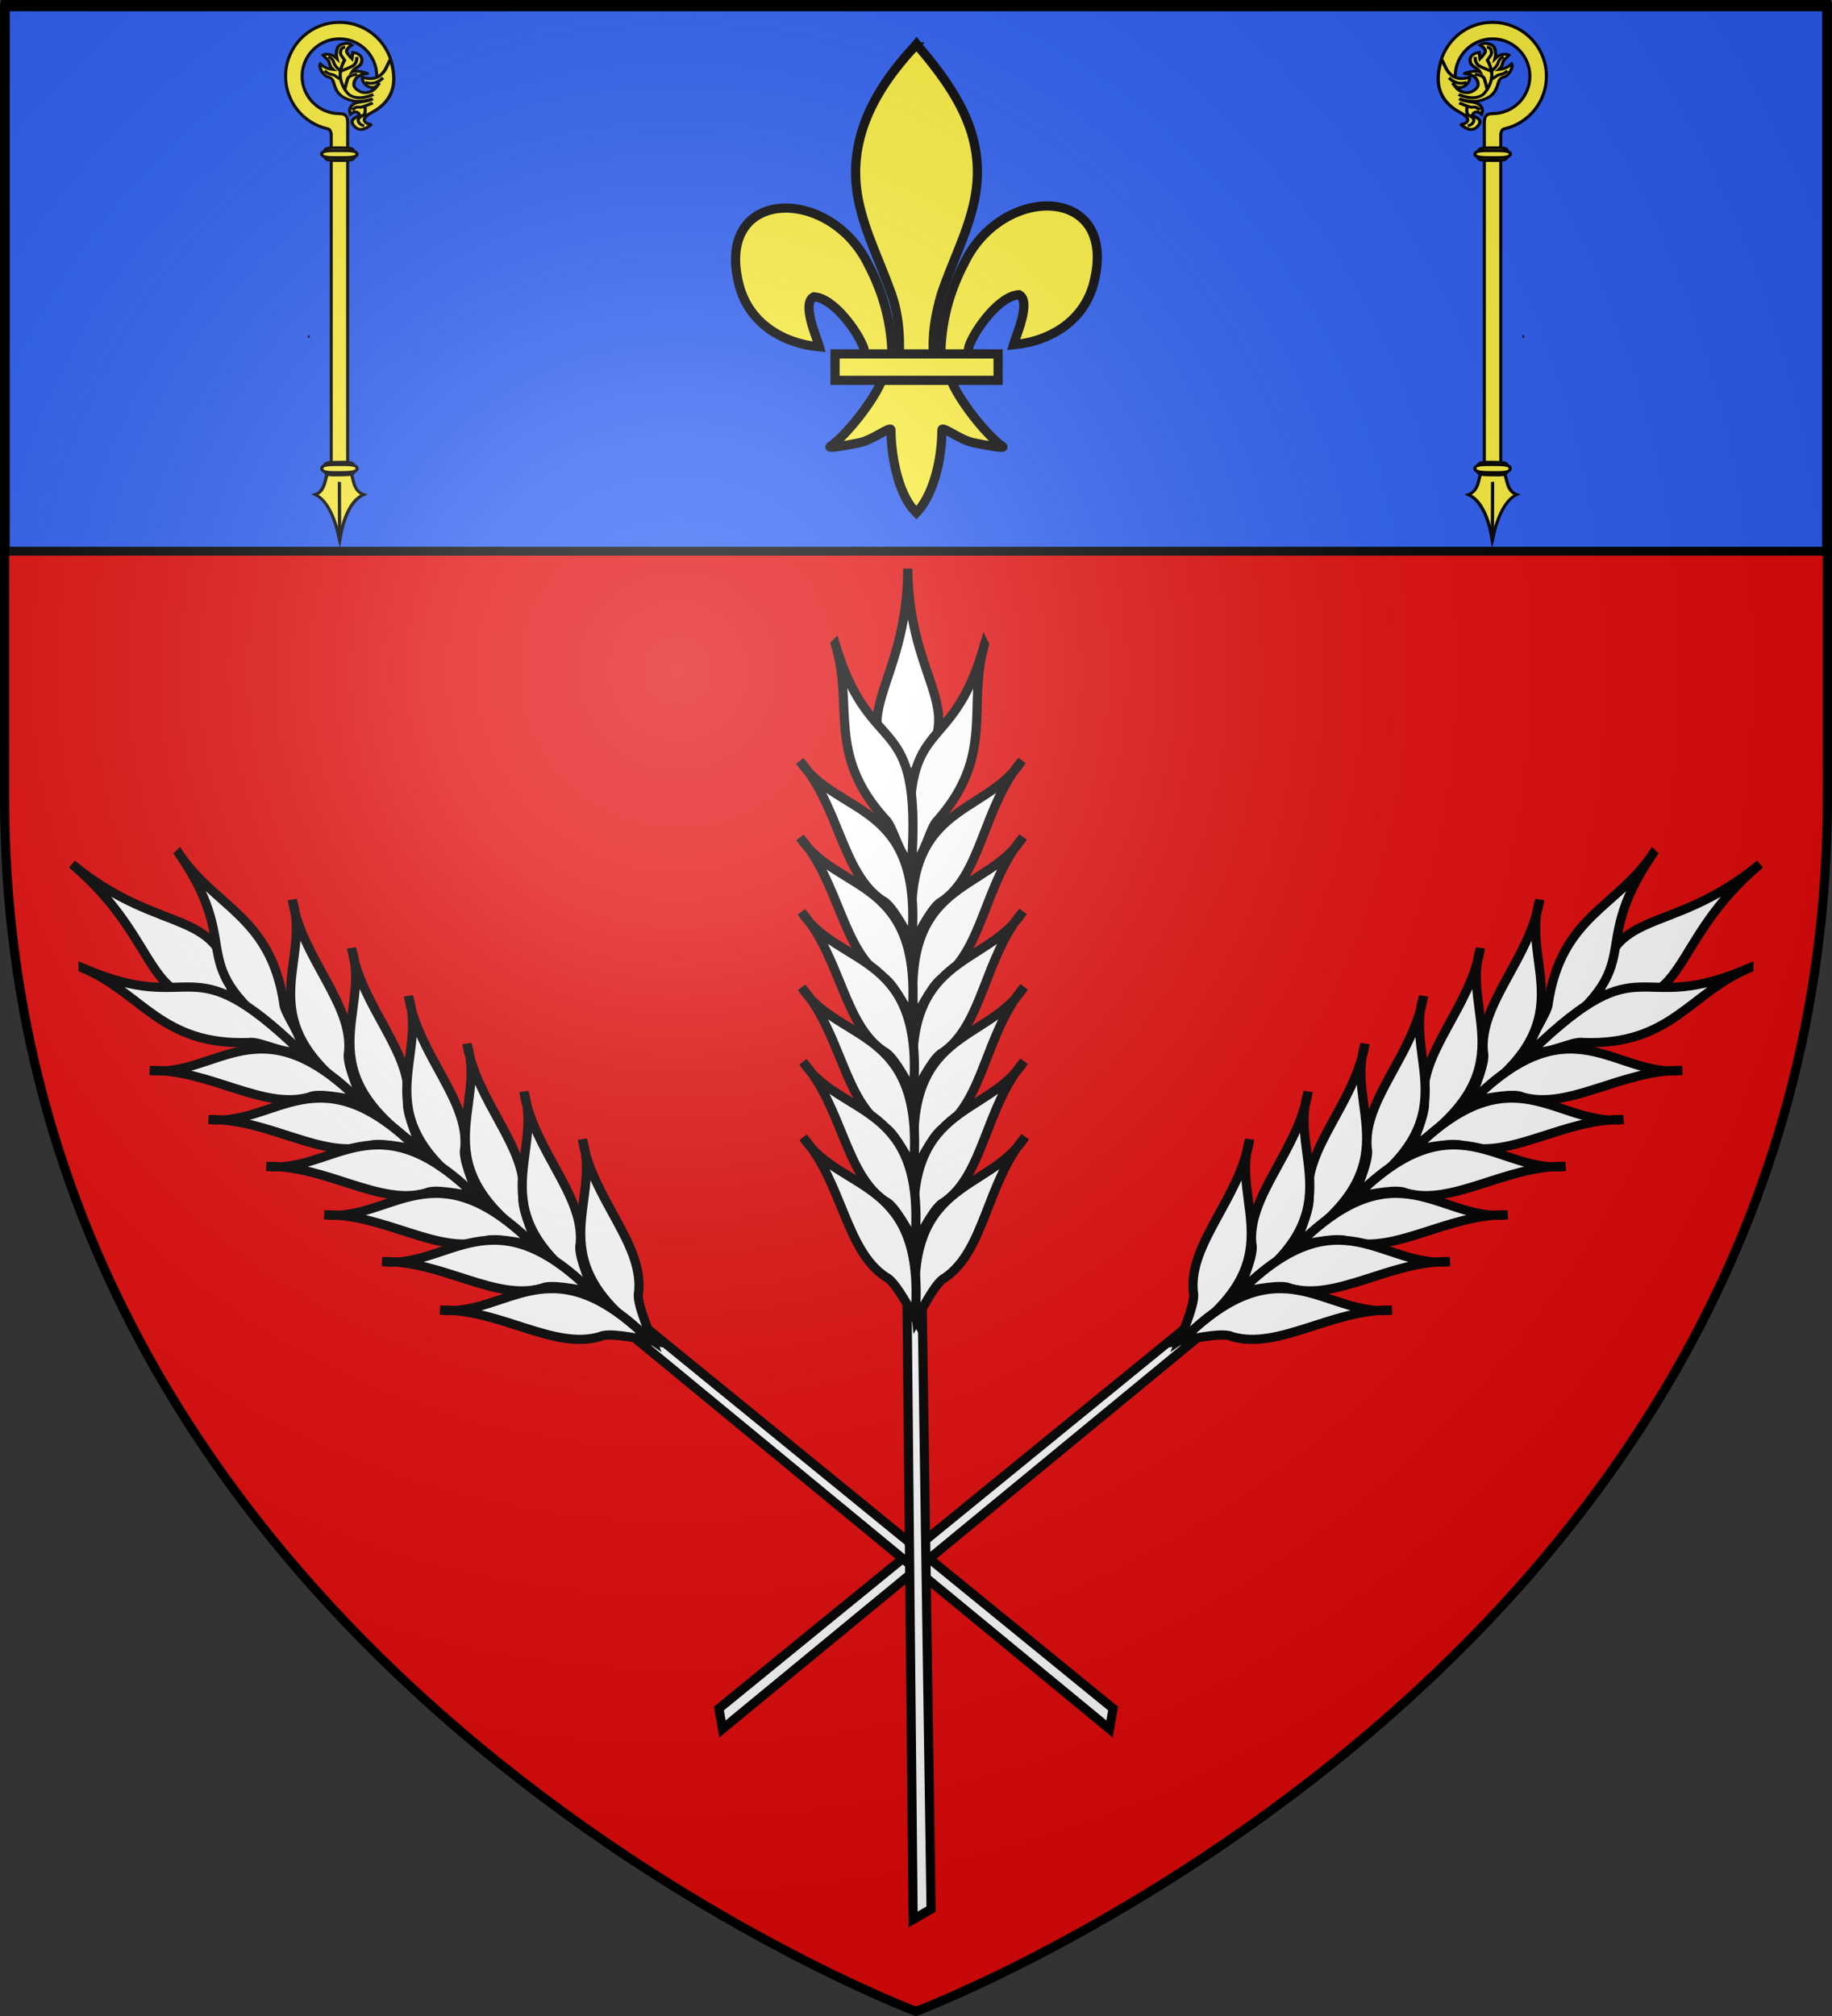 <?xml version="1.0" encoding="UTF-8" standalone="no"?>
<svg
   xmlns:osb="http://www.openswatchbook.org/uri/2009/osb"
   xmlns:dc="http://purl.org/dc/elements/1.1/"
   xmlns:cc="http://creativecommons.org/ns#"
   xmlns:rdf="http://www.w3.org/1999/02/22-rdf-syntax-ns#"
   xmlns:svg="http://www.w3.org/2000/svg"
   xmlns="http://www.w3.org/2000/svg"
   xmlns:xlink="http://www.w3.org/1999/xlink"
   xmlns:sodipodi="http://sodipodi.sourceforge.net/DTD/sodipodi-0.dtd"
   xmlns:inkscape="http://www.inkscape.org/namespaces/inkscape"
   height="660"
   width="600"
   version="1.0"
   id="svg2"
   sodipodi:version="0.32"
   inkscape:version="0.48.4 r9939"
   sodipodi:docname="Blason_ville_fr_Faremoutiers_(Seine-et-Marne).svg"
   inkscape:export-filename="/Users/olivier/Desktop/Blason Rouge/Blason_Vide_3D.png"
   inkscape:export-xdpi="144"
   inkscape:export-ydpi="144">
  <rect width="100%" height="100%" fill="#333333" stroke="none"/>
  <sodipodi:namedview
     inkscape:window-height="738"
     inkscape:window-width="1280"
     inkscape:pageshadow="2"
     inkscape:pageopacity="0.0"
     guidetolerance="10.0"
     gridtolerance="10.0"
     objecttolerance="10.0"
     borderopacity="1.0"
     bordercolor="#666666"
     pagecolor="#ffffff"
     id="base"
     showgrid="false"
     height="660px"
     inkscape:zoom="0.80677984"
     inkscape:cx="240.82905"
     inkscape:cy="359.03734"
     inkscape:window-x="-8"
     inkscape:window-y="-8"
     inkscape:current-layer="layer4"
     inkscape:window-maximized="1"
     inkscape:snap-bbox="true"
     inkscape:bbox-paths="true"
     inkscape:bbox-nodes="true"
     inkscape:snap-bbox-edge-midpoints="true"
     inkscape:snap-bbox-midpoints="true"
     showguides="true"
     inkscape:guide-bbox="true"
     inkscape:snap-global="false" />
  <desc
     id="desc4">Flag of Canton of Valais (Wallis)</desc>
  <defs
     id="defs6">
    <linearGradient
       id="linearGradient2893">
      <stop
         style="stop-color:white;stop-opacity:0.314;"
         offset="0"
         id="stop2895" />
      <stop
         id="stop2897"
         offset="0.19"
         style="stop-color:white;stop-opacity:0.251;" />
      <stop
         style="stop-color:#6b6b6b;stop-opacity:0.125;"
         offset="0.6"
         id="stop2901" />
      <stop
         style="stop-color:black;stop-opacity:0.125;"
         offset="1"
         id="stop2899" />
    </linearGradient>
    <radialGradient
       inkscape:collect="always"
       xlink:href="#linearGradient2893"
       id="radialGradient3163"
       gradientUnits="userSpaceOnUse"
       gradientTransform="matrix(1.353,0,0,1.349,-77.629,-85.747)"
       cx="221.445"
       cy="226.331"
       fx="221.445"
       fy="226.331"
       r="300" />
    <linearGradient
       id="linearGradient11310-6"
       osb:paint="solid">
      <stop
         style="stop-color:#000000;stop-opacity:1;"
         offset="0"
         id="stop11312-15" />
    </linearGradient>
    <linearGradient
       id="linearGradient11310-3"
       osb:paint="solid">
      <stop
         style="stop-color:#000000;stop-opacity:1;"
         offset="0"
         id="stop11312-5" />
    </linearGradient>
    <linearGradient
       id="linearGradient11310-5"
       osb:paint="solid">
      <stop
         style="stop-color:#000000;stop-opacity:1;"
         offset="0"
         id="stop11312-8" />
    </linearGradient>
    <linearGradient
       id="linearGradient11310-2"
       osb:paint="solid">
      <stop
         style="stop-color:#000000;stop-opacity:1;"
         offset="0"
         id="stop11312-1" />
    </linearGradient>
    <linearGradient
       id="linearGradient11310"
       osb:paint="solid">
      <stop
         style="stop-color:#000000;stop-opacity:1;"
         offset="0"
         id="stop11312" />
    </linearGradient>
  </defs>
  <g
     inkscape:groupmode="layer"
     id="layer3"
     inkscape:label="Fond écu"
     style="display:inline"
     sodipodi:insensitive="true">
    <path
       id="path2855"
       style="fill:#e20909;fill-opacity:1;fill-rule:evenodd;stroke:none"
       d="m 300,658.5 c 0,0 298.5,-112.32 298.5,-397.772 0,-285.452 0,-258.552 0,-258.552 l -597,0 0,258.552 C 1.5,546.18 300,658.5 300,658.5 z"
       sodipodi:nodetypes="cccccc"
       inkscape:connector-curvature="0" />
    <g
       style="fill:#2b5df2;display:inline"
       inkscape:label="chef"
       id="layer5"
       transform="translate(0.235,-0.663)">
      <rect
         y="2.114"
         x="1.532"
         height="179.009"
         width="596.466"
         id="rect2230"
         style="fill:#2b5df2;fill-opacity:1;fill-rule:nonzero;stroke:#000000;stroke-width:2.902;stroke-miterlimit:4;stroke-opacity:1;stroke-dasharray:none" />
    </g>
  </g>
  <g
     inkscape:groupmode="layer"
     id="layer4"
     inkscape:label="Meubles"
     sodipodi:insensitive="true">
    <use
       x="0"
       y="0"
       xlink:href="#use3574"
       id="use3618"
       transform="matrix(-1,0,0,1,600,3.5993043e-7)"
       width="600"
       height="660"
       style="stroke-width:3" />
    <g
       id="use3574"
       style="fill:#ffffff;fill-opacity:1;stroke:#000000;stroke-width:2.535;stroke-miterlimit:4;stroke-opacity:1;stroke-dasharray:none;display:inline"
       transform="matrix(-0.761,0.906,0.906,0.761,775.515,-806.078)">
      <g
         style="fill:#ffffff;stroke-width:2.216"
         id="g3578"
         transform="matrix(0.857,-0.758,0.758,0.857,-60.668,913.133)">
        <path
           inkscape:connector-curvature="0"
           style="fill:#ffffff;fill-opacity:1;fill-rule:evenodd;stroke:#000000;stroke-width:2.216;stroke-linecap:butt;stroke-linejoin:miter;stroke-miterlimit:4;stroke-opacity:1;stroke-dasharray:none"
           d="m 1017.46,390.159 97.619,-107.143 2.778,2.381 -98.809,109.524 z"
           id="path3580"
           sodipodi:nodetypes="ccccc" />
        <g
           style="fill:#ffffff;fill-opacity:1;stroke:#000000;stroke-width:2.216;stroke-miterlimit:4;stroke-opacity:1;stroke-dasharray:none"
           id="g3582">
          <path
             inkscape:connector-curvature="0"
             sodipodi:nodetypes="ccc"
             id="path3584"
             d="m 1236.49,151.036 c -19.492,22.085 -11.329,38.486 -33.552,37.354 -1.551,-22.514 14.377,-16.024 33.552,-37.354 z"
             style="fill:#ffffff;fill-opacity:1;fill-rule:evenodd;stroke:#000000;stroke-width:2.216;stroke-linecap:butt;stroke-linejoin:miter;stroke-miterlimit:4;stroke-opacity:1;stroke-dasharray:none;display:inline" />
          <g
             style="fill:#ffffff;fill-opacity:1;stroke:#000000;stroke-width:2.216;stroke-miterlimit:4;stroke-opacity:1;stroke-dasharray:none"
             id="g3586">
            <path
               inkscape:connector-curvature="0"
               style="fill:#ffffff;fill-opacity:1;fill-rule:evenodd;stroke:#000000;stroke-width:2.216;stroke-linecap:butt;stroke-linejoin:miter;stroke-miterlimit:4;stroke-opacity:1;stroke-dasharray:none;display:inline"
               d="m 1210.439,152.46 c -13.245,27.249 5.455,25.132 -22.222,51.587 -1.134,-3.377 2.915,-9.586 2.551,-12.341 0.137,-21.16 13.048,-25.216 19.672,-39.246 z"
               id="path3588"
               sodipodi:nodetypes="cccc" />
            <path
               inkscape:connector-curvature="0"
               style="fill:#ffffff;fill-opacity:1;fill-rule:evenodd;stroke:#000000;stroke-width:2.216;stroke-linecap:butt;stroke-linejoin:miter;stroke-miterlimit:4;stroke-opacity:1;stroke-dasharray:none;display:inline"
               d="m 1185.042,167.54 c -2.531,16.138 15.772,27.116 -9.524,50.397 0.91,-4.095 2.412,-9.997 1.461,-12.117 -2.788,-11.344 7.739,-23.86 8.063,-38.28 z"
               id="path3590"
               sodipodi:nodetypes="cccc" />
            <path
               inkscape:connector-curvature="0"
               style="fill:#ffffff;fill-opacity:1;fill-rule:evenodd;stroke:#000000;stroke-width:2.216;stroke-linecap:butt;stroke-linejoin:miter;stroke-miterlimit:4;stroke-opacity:1;stroke-dasharray:none;display:inline"
               d="m 1172.578,181.23 c -2.531,16.138 15.772,27.116 -9.524,50.397 0.91,-4.095 2.412,-9.997 1.461,-12.117 -2.788,-11.344 7.739,-23.86 8.063,-38.28 z"
               id="path3592"
               sodipodi:nodetypes="cccc" />
            <path
               inkscape:connector-curvature="0"
               style="fill:#ffffff;fill-opacity:1;fill-rule:evenodd;stroke:#000000;stroke-width:2.216;stroke-linecap:butt;stroke-linejoin:miter;stroke-miterlimit:4;stroke-opacity:1;stroke-dasharray:none;display:inline"
               d="m 1160.673,194.722 c -2.531,16.138 15.772,27.116 -9.524,50.397 0.91,-4.095 2.412,-9.997 1.461,-12.117 -2.788,-11.344 7.739,-23.86 8.063,-38.28 z"
               id="path3594"
               sodipodi:nodetypes="cccc" />
            <path
               inkscape:connector-curvature="0"
               style="fill:#ffffff;fill-opacity:1;fill-rule:evenodd;stroke:#000000;stroke-width:2.216;stroke-linecap:butt;stroke-linejoin:miter;stroke-miterlimit:4;stroke-opacity:1;stroke-dasharray:none;display:inline"
               d="m 1148.372,208.214 c -2.531,16.138 15.772,27.116 -9.524,50.397 0.91,-4.095 2.412,-9.997 1.461,-12.117 -2.788,-11.344 7.739,-23.86 8.063,-38.28 z"
               id="path3596"
               sodipodi:nodetypes="cccc" />
            <path
               inkscape:connector-curvature="0"
               style="fill:#ffffff;fill-opacity:1;fill-rule:evenodd;stroke:#000000;stroke-width:2.216;stroke-linecap:butt;stroke-linejoin:miter;stroke-miterlimit:4;stroke-opacity:1;stroke-dasharray:none;display:inline"
               d="m 1136.467,221.706 c -2.531,16.138 15.772,27.116 -9.524,50.397 0.91,-4.095 2.412,-9.997 1.461,-12.117 -2.788,-11.344 7.739,-23.86 8.063,-38.28 z"
               id="path3598"
               sodipodi:nodetypes="cccc" />
            <path
               inkscape:connector-curvature="0"
               style="fill:#ffffff;fill-opacity:1;fill-rule:evenodd;stroke:#000000;stroke-width:2.216;stroke-linecap:butt;stroke-linejoin:miter;stroke-miterlimit:4;stroke-opacity:1;stroke-dasharray:none;display:inline"
               d="m 1124.165,235.198 c -2.531,16.138 15.772,27.116 -9.524,50.397 0.91,-4.095 2.412,-9.997 1.461,-12.117 -2.788,-11.344 7.739,-23.86 8.063,-38.28 z"
               id="path3600"
               sodipodi:nodetypes="cccc" />
          </g>
          <g
             transform="matrix(-0.105,-0.995,-0.995,0.105,1516.331,1364.704)"
             id="g3602"
             style="fill:#ffffff;fill-opacity:1;stroke:#000000;stroke-width:2.216;stroke-miterlimit:4;stroke-opacity:1;stroke-dasharray:none;display:inline">
            <path
               inkscape:connector-curvature="0"
               style="fill:#ffffff;fill-opacity:1;fill-rule:evenodd;stroke:#000000;stroke-width:2.216;stroke-linecap:butt;stroke-linejoin:miter;stroke-miterlimit:4;stroke-opacity:1;stroke-dasharray:none;display:inline"
               d="m 1210.439,152.46 c -13.245,27.249 5.455,25.132 -22.222,51.587 -1.134,-3.377 2.915,-9.586 2.551,-12.341 0.137,-21.16 13.048,-25.216 19.672,-39.246 z"
               id="path3604"
               sodipodi:nodetypes="cccc" />
            <path
               inkscape:connector-curvature="0"
               style="fill:#ffffff;fill-opacity:1;fill-rule:evenodd;stroke:#000000;stroke-width:2.216;stroke-linecap:butt;stroke-linejoin:miter;stroke-miterlimit:4;stroke-opacity:1;stroke-dasharray:none;display:inline"
               d="m 1185.042,167.54 c -2.531,16.138 15.772,27.116 -9.524,50.397 0.91,-4.095 2.412,-9.997 1.461,-12.117 -2.788,-11.344 7.739,-23.86 8.063,-38.28 z"
               id="path3606"
               sodipodi:nodetypes="cccc" />
            <path
               inkscape:connector-curvature="0"
               style="fill:#ffffff;fill-opacity:1;fill-rule:evenodd;stroke:#000000;stroke-width:2.216;stroke-linecap:butt;stroke-linejoin:miter;stroke-miterlimit:4;stroke-opacity:1;stroke-dasharray:none;display:inline"
               d="m 1172.578,181.23 c -2.531,16.138 15.772,27.116 -9.524,50.397 0.91,-4.095 2.412,-9.997 1.461,-12.117 -2.788,-11.344 7.739,-23.86 8.063,-38.28 z"
               id="path3608"
               sodipodi:nodetypes="cccc" />
            <path
               inkscape:connector-curvature="0"
               style="fill:#ffffff;fill-opacity:1;fill-rule:evenodd;stroke:#000000;stroke-width:2.216;stroke-linecap:butt;stroke-linejoin:miter;stroke-miterlimit:4;stroke-opacity:1;stroke-dasharray:none;display:inline"
               d="m 1160.673,194.722 c -2.531,16.138 15.772,27.116 -9.524,50.397 0.91,-4.095 2.412,-9.997 1.461,-12.117 -2.788,-11.344 7.739,-23.86 8.063,-38.28 z"
               id="path3610"
               sodipodi:nodetypes="cccc" />
            <path
               inkscape:connector-curvature="0"
               style="fill:#ffffff;fill-opacity:1;fill-rule:evenodd;stroke:#000000;stroke-width:2.216;stroke-linecap:butt;stroke-linejoin:miter;stroke-miterlimit:4;stroke-opacity:1;stroke-dasharray:none;display:inline"
               d="m 1148.372,208.214 c -2.531,16.138 15.772,27.116 -9.524,50.397 0.91,-4.095 2.412,-9.997 1.461,-12.117 -2.788,-11.344 7.739,-23.86 8.063,-38.28 z"
               id="path3612"
               sodipodi:nodetypes="cccc" />
            <path
               inkscape:connector-curvature="0"
               style="fill:#ffffff;fill-opacity:1;fill-rule:evenodd;stroke:#000000;stroke-width:2.216;stroke-linecap:butt;stroke-linejoin:miter;stroke-miterlimit:4;stroke-opacity:1;stroke-dasharray:none;display:inline"
               d="m 1136.467,221.706 c -2.531,16.138 15.772,27.116 -9.524,50.397 0.91,-4.095 2.412,-9.997 1.461,-12.117 -2.788,-11.344 7.739,-23.86 8.063,-38.28 z"
               id="path3614"
               sodipodi:nodetypes="cccc" />
            <path
               inkscape:connector-curvature="0"
               style="fill:#ffffff;fill-opacity:1;fill-rule:evenodd;stroke:#000000;stroke-width:2.216;stroke-linecap:butt;stroke-linejoin:miter;stroke-miterlimit:4;stroke-opacity:1;stroke-dasharray:none;display:inline"
               d="m 1124.165,235.198 c -2.531,16.138 15.772,27.116 -9.524,50.397 0.91,-4.095 2.412,-9.997 1.461,-12.117 -2.788,-11.344 7.739,-23.86 8.063,-38.28 z"
               id="path3616"
               sodipodi:nodetypes="cccc" />
          </g>
        </g>
      </g>
    </g>
    <g
       transform="matrix(-1.183,0,0,1.183,1614.561,61.586)"
       style="fill:#ffffff;fill-opacity:1;stroke:#000000;stroke-width:2.535;stroke-miterlimit:4;stroke-opacity:1;stroke-dasharray:none;display:inline"
       id="g8763">
      <g
         transform="matrix(0.857,-0.758,0.758,0.857,-60.668,913.133)"
         id="g2288"
         style="fill:#ffffff;stroke-width:2.216">
        <path
           sodipodi:nodetypes="ccccc"
           id="path8765"
           d="m 1017.46,390.159 97.619,-107.143 2.778,2.381 -98.809,109.524 z"
           style="fill:#ffffff;fill-opacity:1;fill-rule:evenodd;stroke:#000000;stroke-width:2.216;stroke-linecap:butt;stroke-linejoin:miter;stroke-miterlimit:4;stroke-opacity:1;stroke-dasharray:none"
           inkscape:connector-curvature="0" />
        <g
           id="g8767"
           style="fill:#ffffff;fill-opacity:1;stroke:#000000;stroke-width:2.216;stroke-miterlimit:4;stroke-opacity:1;stroke-dasharray:none">
          <path
             style="fill:#ffffff;fill-opacity:1;fill-rule:evenodd;stroke:#000000;stroke-width:2.216;stroke-linecap:butt;stroke-linejoin:miter;stroke-miterlimit:4;stroke-opacity:1;stroke-dasharray:none;display:inline"
             d="m 1236.49,151.036 c -19.492,22.085 -11.329,38.486 -33.552,37.354 -1.551,-22.514 14.377,-16.024 33.552,-37.354 z"
             id="path8769"
             sodipodi:nodetypes="ccc"
             inkscape:connector-curvature="0" />
          <g
             id="g8771"
             style="fill:#ffffff;fill-opacity:1;stroke:#000000;stroke-width:2.216;stroke-miterlimit:4;stroke-opacity:1;stroke-dasharray:none">
            <path
               sodipodi:nodetypes="cccc"
               id="path8773"
               d="m 1210.439,152.46 c -13.245,27.249 5.455,25.132 -22.222,51.587 -1.134,-3.377 2.915,-9.586 2.551,-12.341 0.137,-21.16 13.048,-25.216 19.672,-39.246 z"
               style="fill:#ffffff;fill-opacity:1;fill-rule:evenodd;stroke:#000000;stroke-width:2.216;stroke-linecap:butt;stroke-linejoin:miter;stroke-miterlimit:4;stroke-opacity:1;stroke-dasharray:none;display:inline"
               inkscape:connector-curvature="0" />
            <path
               sodipodi:nodetypes="cccc"
               id="path8775"
               d="m 1185.042,167.54 c -2.531,16.138 15.772,27.116 -9.524,50.397 0.91,-4.095 2.412,-9.997 1.461,-12.117 -2.788,-11.344 7.739,-23.86 8.063,-38.28 z"
               style="fill:#ffffff;fill-opacity:1;fill-rule:evenodd;stroke:#000000;stroke-width:2.216;stroke-linecap:butt;stroke-linejoin:miter;stroke-miterlimit:4;stroke-opacity:1;stroke-dasharray:none;display:inline"
               inkscape:connector-curvature="0" />
            <path
               sodipodi:nodetypes="cccc"
               id="path8777"
               d="m 1172.578,181.23 c -2.531,16.138 15.772,27.116 -9.524,50.397 0.91,-4.095 2.412,-9.997 1.461,-12.117 -2.788,-11.344 7.739,-23.86 8.063,-38.28 z"
               style="fill:#ffffff;fill-opacity:1;fill-rule:evenodd;stroke:#000000;stroke-width:2.216;stroke-linecap:butt;stroke-linejoin:miter;stroke-miterlimit:4;stroke-opacity:1;stroke-dasharray:none;display:inline"
               inkscape:connector-curvature="0" />
            <path
               sodipodi:nodetypes="cccc"
               id="path8779"
               d="m 1160.673,194.722 c -2.531,16.138 15.772,27.116 -9.524,50.397 0.91,-4.095 2.412,-9.997 1.461,-12.117 -2.788,-11.344 7.739,-23.86 8.063,-38.28 z"
               style="fill:#ffffff;fill-opacity:1;fill-rule:evenodd;stroke:#000000;stroke-width:2.216;stroke-linecap:butt;stroke-linejoin:miter;stroke-miterlimit:4;stroke-opacity:1;stroke-dasharray:none;display:inline"
               inkscape:connector-curvature="0" />
            <path
               sodipodi:nodetypes="cccc"
               id="path8781"
               d="m 1148.372,208.214 c -2.531,16.138 15.772,27.116 -9.524,50.397 0.91,-4.095 2.412,-9.997 1.461,-12.117 -2.788,-11.344 7.739,-23.86 8.063,-38.28 z"
               style="fill:#ffffff;fill-opacity:1;fill-rule:evenodd;stroke:#000000;stroke-width:2.216;stroke-linecap:butt;stroke-linejoin:miter;stroke-miterlimit:4;stroke-opacity:1;stroke-dasharray:none;display:inline"
               inkscape:connector-curvature="0" />
            <path
               sodipodi:nodetypes="cccc"
               id="path8783"
               d="m 1136.467,221.706 c -2.531,16.138 15.772,27.116 -9.524,50.397 0.91,-4.095 2.412,-9.997 1.461,-12.117 -2.788,-11.344 7.739,-23.86 8.063,-38.28 z"
               style="fill:#ffffff;fill-opacity:1;fill-rule:evenodd;stroke:#000000;stroke-width:2.216;stroke-linecap:butt;stroke-linejoin:miter;stroke-miterlimit:4;stroke-opacity:1;stroke-dasharray:none;display:inline"
               inkscape:connector-curvature="0" />
            <path
               sodipodi:nodetypes="cccc"
               id="path8785"
               d="m 1124.165,235.198 c -2.531,16.138 15.772,27.116 -9.524,50.397 0.91,-4.095 2.412,-9.997 1.461,-12.117 -2.788,-11.344 7.739,-23.86 8.063,-38.28 z"
               style="fill:#ffffff;fill-opacity:1;fill-rule:evenodd;stroke:#000000;stroke-width:2.216;stroke-linecap:butt;stroke-linejoin:miter;stroke-miterlimit:4;stroke-opacity:1;stroke-dasharray:none;display:inline"
               inkscape:connector-curvature="0" />
          </g>
          <g
             style="fill:#ffffff;fill-opacity:1;stroke:#000000;stroke-width:2.216;stroke-miterlimit:4;stroke-opacity:1;stroke-dasharray:none;display:inline"
             id="g8787"
             transform="matrix(-0.105,-0.995,-0.995,0.105,1516.331,1364.704)">
            <path
               sodipodi:nodetypes="cccc"
               id="path8789"
               d="m 1210.439,152.46 c -13.245,27.249 5.455,25.132 -22.222,51.587 -1.134,-3.377 2.915,-9.586 2.551,-12.341 0.137,-21.16 13.048,-25.216 19.672,-39.246 z"
               style="fill:#ffffff;fill-opacity:1;fill-rule:evenodd;stroke:#000000;stroke-width:2.216;stroke-linecap:butt;stroke-linejoin:miter;stroke-miterlimit:4;stroke-opacity:1;stroke-dasharray:none;display:inline"
               inkscape:connector-curvature="0" />
            <path
               sodipodi:nodetypes="cccc"
               id="path8791"
               d="m 1185.042,167.54 c -2.531,16.138 15.772,27.116 -9.524,50.397 0.91,-4.095 2.412,-9.997 1.461,-12.117 -2.788,-11.344 7.739,-23.86 8.063,-38.28 z"
               style="fill:#ffffff;fill-opacity:1;fill-rule:evenodd;stroke:#000000;stroke-width:2.216;stroke-linecap:butt;stroke-linejoin:miter;stroke-miterlimit:4;stroke-opacity:1;stroke-dasharray:none;display:inline"
               inkscape:connector-curvature="0" />
            <path
               sodipodi:nodetypes="cccc"
               id="path8793"
               d="m 1172.578,181.23 c -2.531,16.138 15.772,27.116 -9.524,50.397 0.91,-4.095 2.412,-9.997 1.461,-12.117 -2.788,-11.344 7.739,-23.86 8.063,-38.28 z"
               style="fill:#ffffff;fill-opacity:1;fill-rule:evenodd;stroke:#000000;stroke-width:2.216;stroke-linecap:butt;stroke-linejoin:miter;stroke-miterlimit:4;stroke-opacity:1;stroke-dasharray:none;display:inline"
               inkscape:connector-curvature="0" />
            <path
               sodipodi:nodetypes="cccc"
               id="path8795"
               d="m 1160.673,194.722 c -2.531,16.138 15.772,27.116 -9.524,50.397 0.91,-4.095 2.412,-9.997 1.461,-12.117 -2.788,-11.344 7.739,-23.86 8.063,-38.28 z"
               style="fill:#ffffff;fill-opacity:1;fill-rule:evenodd;stroke:#000000;stroke-width:2.216;stroke-linecap:butt;stroke-linejoin:miter;stroke-miterlimit:4;stroke-opacity:1;stroke-dasharray:none;display:inline"
               inkscape:connector-curvature="0" />
            <path
               sodipodi:nodetypes="cccc"
               id="path8797"
               d="m 1148.372,208.214 c -2.531,16.138 15.772,27.116 -9.524,50.397 0.91,-4.095 2.412,-9.997 1.461,-12.117 -2.788,-11.344 7.739,-23.86 8.063,-38.28 z"
               style="fill:#ffffff;fill-opacity:1;fill-rule:evenodd;stroke:#000000;stroke-width:2.216;stroke-linecap:butt;stroke-linejoin:miter;stroke-miterlimit:4;stroke-opacity:1;stroke-dasharray:none;display:inline"
               inkscape:connector-curvature="0" />
            <path
               sodipodi:nodetypes="cccc"
               id="path8799"
               d="m 1136.467,221.706 c -2.531,16.138 15.772,27.116 -9.524,50.397 0.91,-4.095 2.412,-9.997 1.461,-12.117 -2.788,-11.344 7.739,-23.86 8.063,-38.28 z"
               style="fill:#ffffff;fill-opacity:1;fill-rule:evenodd;stroke:#000000;stroke-width:2.216;stroke-linecap:butt;stroke-linejoin:miter;stroke-miterlimit:4;stroke-opacity:1;stroke-dasharray:none;display:inline"
               inkscape:connector-curvature="0" />
            <path
               sodipodi:nodetypes="cccc"
               id="path8801"
               d="m 1124.165,235.198 c -2.531,16.138 15.772,27.116 -9.524,50.397 0.91,-4.095 2.412,-9.997 1.461,-12.117 -2.788,-11.344 7.739,-23.86 8.063,-38.28 z"
               style="fill:#ffffff;fill-opacity:1;fill-rule:evenodd;stroke:#000000;stroke-width:2.216;stroke-linecap:butt;stroke-linejoin:miter;stroke-miterlimit:4;stroke-opacity:1;stroke-dasharray:none;display:inline"
               inkscape:connector-curvature="0" />
          </g>
        </g>
      </g>
    </g>
    <g
       id="g3629"
       transform="matrix(0.168,0,0,0.168,240.069,13.593)"
       style="stroke:#000000;stroke-width:17.9">
      <path
         sodipodi:nodetypes="ccscscc"
         id="path1876"
         style="fill:#fcef3c;fill-opacity:1;fill-rule:evenodd;stroke:#000000;stroke-width:17.9;stroke-linecap:butt;stroke-linejoin:miter;stroke-miterlimit:4;stroke-opacity:1;stroke-dasharray:none;display:inline"
         d="m 405.115,606.699 c 1.425,-61.956 16.751,-119.539 45.29,-174.109 74.714,-157.186 302.92,-153.432 252.615,38.811 -18.537,70.839 -81.509,112.474 -156.319,119.615 5.4,-18.665 35.1,-84.652 11.124,-97.562 -38.338,1.448 -85.944,67.705 -97.393,99.301 -1.653,4.536 -1.19,9.778 -3.036,14.24"
         inkscape:connector-curvature="0" />
      <path
         sodipodi:nodetypes="ccscscc"
         id="path1902"
         style="fill:#fcef3c;fill-opacity:1;fill-rule:evenodd;stroke:#000000;stroke-width:17.9;stroke-linecap:butt;stroke-linejoin:miter;stroke-miterlimit:4;stroke-opacity:1;stroke-dasharray:none"
         d="M 310.077,610.795 C 308.652,548.839 293.326,491.256 264.787,436.687 190.073,279.501 -38.133,283.255 12.172,475.498 c 18.537,70.839 81.509,112.474 156.319,119.615 -5.4,-18.665 -35.1,-84.652 -11.124,-97.562 38.338,1.448 85.944,67.705 97.393,99.301 1.653,4.536 1.19,9.778 3.036,14.24"
         inkscape:connector-curvature="0" />
      <path
         sodipodi:nodetypes="csccccsccc"
         id="path3734"
         style="fill:#fcef3c;fill-opacity:1;fill-rule:nonzero;stroke:#000000;stroke-width:17.9;stroke-linecap:butt;stroke-linejoin:miter;stroke-miterlimit:4;stroke-opacity:1;stroke-dasharray:none"
         d="m 353.18,10.543 c -78.714,84.849 -131.565,182.962 -108.781,298.031 12.57,63.484 43.042,122.28 64.531,183.438 13.436,38.37 16.872,78.452 15.281,118.781 l 66.781,0 c -3.197,-40.626 3.807,-79.998 15.281,-118.781 20.474,-61.538 51.626,-119.906 64.531,-183.438 C 494.933,189.795 438.298,100.215 362.367,10.918 L 357.727,5 l -4.547,5.543 z"
         inkscape:connector-curvature="0" />
      <path
         sodipodi:nodetypes="cssscccssscc"
         id="path6395"
         style="fill:#fcef3c;fill-opacity:1;fill-rule:evenodd;stroke:#000000;stroke-width:17.9;stroke-linecap:butt;stroke-linejoin:miter;stroke-miterlimit:4;stroke-opacity:1;stroke-dasharray:none"
         d="m 290.898,657.825 c -13.962,39.13 -70.888,110.792 -101.125,131.219 -7.842,5.298 37.486,-3.052 57.781,-7.5 26.619,-5.835 61.217,-34.198 60.406,-24.188 -0.076,45.838 12.811,122.324 46.406,157.469 l 3.182,3.388 3.287,-3.388 c 33.578,-39.171 46.238,-108.042 46.406,-157.469 -0.811,-10.01 33.787,18.353 60.406,24.188 20.295,4.448 65.623,12.798 57.781,7.5 C 495.193,768.617 438.298,696.955 424.336,657.825 l -133.438,0 z"
         inkscape:connector-curvature="0" />
      <rect
         id="rect4623"
         style="fill:#fcef3c;fill-opacity:1;stroke:#000000;stroke-width:17.9;stroke-miterlimit:4;stroke-opacity:1;stroke-dasharray:none"
         y="608.803"
         x="198.906"
         height="51.503"
         width="317.888" />
    </g>
    <g
       transform="translate(702.427,-536.631)"
       id="layer3-1"
       style="display:inline" />
    <g
       transform="translate(702.427,-536.631)"
       id="layer1-1"
       style="display:inline" />
    <g
       transform="translate(758.855,-613.271)"
       id="layer4-5"
       style="display:inline">
      <g
         transform="translate(873,-55.32)"
         id="g5818" />
      <g
         transform="translate(873,-55.32)"
         id="g5820" />
      <g
         transform="translate(873,-55.32)"
         id="g5822" />
    </g>
    <g
       transform="translate(758.855,-613.271)"
       id="layer5-2"
       style="display:inline">
      <g
         transform="translate(-582.739,640.167)"
         id="g5438"
         style="display:inline" />
      <g
         transform="translate(-526.311,563.527)"
         id="g5440"
         style="display:inline" />
      <g
         transform="translate(-526.311,563.527)"
         id="g5559" />
      <g
         transform="translate(-526.311,563.527)"
         id="g5561"
         style="display:inline" />
    </g>
    <g
       transform="translate(758.855,-613.271)"
       id="layer6"
       style="display:inline" />
    <g
       id="g3752"
       transform="matrix(-0.445,0,0,0.445,157.038,189.749)"
       style="fill:#fcef3c;stroke:#000000;stroke-width:2.249">
      <path
         style="fill:#fcef3c;fill-opacity:1;fill-rule:evenodd;stroke:#000000;stroke-width:2.249;marker:none;visibility:visible;display:inline;overflow:visible;enable-background:accumulate"
         id="path2408"
         d="m 125.1,-178.802 c 0.076,0 0.151,0 0,0 z"
         inkscape:connector-curvature="0" />
      <path
         style="fill:#fcef3c;fill-opacity:1;fill-rule:nonzero;stroke:#000000;stroke-width:2.249;stroke-miterlimit:4;stroke-opacity:1;stroke-dasharray:none"
         id="rect17044"
         d="m 103.052,-409.97 c -21.883,0 -39.625,17.774 -39.625,39.656 0,0.452 0.016,0.895 0.031,1.344 l 12.156,0 c -0.022,-0.448 -0.031,-0.891 -0.031,-1.344 -10e-7,-15.178 12.291,-27.5 27.469,-27.5 15.178,0 27.5,12.322 27.5,27.5 0,15.178 -12.322,27.5 -27.5,27.5 -5.384,0.017 -5.788,2.977 -6.031,6.031 l 0,254.094 12.094,-0.844 0,-244.185 c 0.568,-3.153 1.438,-3.568 2.918,-3.97 17.564,-4.075 30.676,-19.832 30.676,-38.625 0,-21.883 -17.774,-39.656 -39.656,-39.656 z"
         inkscape:connector-curvature="0" />
      <g
         style="fill:#fcef3c;fill-opacity:1;stroke:#000000;stroke-width:1.275;stroke-miterlimit:4;stroke-dasharray:none"
         id="g18799"
         transform="matrix(1.872,0.003,-0.136,1.661,250.205,-411.176)">
        <path
           style="fill:#fcef3c;fill-opacity:1;fill-rule:nonzero;stroke:#000000;stroke-width:1.275;stroke-miterlimit:4;stroke-opacity:1;stroke-dasharray:none"
           id="path17922"
           d="m -68.385,59.244 c 0.064,2.851 -0.92,2.815 -5.883,2.815 -4.879,0 -5.81,-0.108 -5.883,-2.815 -0.077,-2.856 1.011,-2.815 5.883,-2.815 4.601,0 5.815,-0.185 5.883,2.815 z"
           inkscape:connector-curvature="0" />
        <path
           style="fill:#fcef3c;fill-opacity:1;fill-rule:nonzero;stroke:#000000;stroke-width:1.275;stroke-miterlimit:4;stroke-opacity:1;stroke-dasharray:none"
           id="path17919"
           d="m -67.318,59.243 c 0.059,1.556 -3.13,1.537 -6.966,1.538 -3.836,8.96e-4 -6.863,-0.057 -6.933,-1.535 -0.074,-1.559 2.842,-1.537 6.678,-1.538 3.836,-8.96e-4 7.158,-0.103 7.221,1.534 z"
           inkscape:connector-curvature="0" />
      </g>
      <g
         style="fill:#fcef3c;stroke:#000000;stroke-width:2.249;stroke-miterlimit:4;stroke-dasharray:none"
         id="g3009"
         transform="translate(54.609,-411.251)">
        <g
           style="fill:#fcef3c;fill-opacity:1;stroke:#000000;stroke-width:1.275;stroke-miterlimit:4;stroke-dasharray:none"
           id="g21648"
           transform="matrix(1.867,-0.142,-0.007,1.667,189.762,-14.464)">
          <path
             style="fill:#fcef3c;fill-opacity:1;fill-rule:evenodd;stroke:#000000;stroke-width:1.275;stroke-linecap:butt;stroke-linejoin:miter;stroke-miterlimit:4;stroke-opacity:1;stroke-dasharray:none"
             id="path19895"
             d="m -79.375,201.601 c -1.263,1.805 -0.548,7.634 -5.06,9.078 7.908,4.566 9.498,21.244 9.531,21.406 0.044,-0.164 2.197,-16.703 9.569,-19.776 -4.226,-1.903 -3.805,-8.138 -5.069,-9.942 -0.194,-4.094 -3.723,-3.406 -4.844,-3.406 -1.121,0 -4.128,-0.962 -4.128,2.641 z"
             inkscape:connector-curvature="0" />
          <path
             style="fill:#fcef3c;fill-opacity:1;fill-rule:evenodd;stroke:#000000;stroke-width:1.275;stroke-linecap:butt;stroke-linejoin:miter;stroke-miterlimit:4;stroke-opacity:1;stroke-dasharray:none"
             id="path20773"
             d="M -74.883,230.593 -74.888,205.875"
             inkscape:connector-curvature="0" />
        </g>
        <g
           style="fill:#fcef3c;fill-opacity:1;stroke:#000000;stroke-width:1.275;stroke-miterlimit:4;stroke-dasharray:none"
           id="g19889"
           transform="matrix(1.872,0.026,-0.157,1.66,196.783,233.171)">
          <path
             style="fill:#fcef3c;fill-opacity:1;fill-rule:nonzero;stroke:#000000;stroke-width:1.275;stroke-miterlimit:4;stroke-opacity:1;stroke-dasharray:none"
             id="path19891"
             d="m -68.385,59.244 c 0.064,2.851 -0.92,2.815 -5.883,2.815 -4.879,0 -5.81,-0.108 -5.883,-2.815 -0.077,-2.856 1.011,-2.815 5.883,-2.815 4.601,0 5.815,-0.185 5.883,2.815 z"
             inkscape:connector-curvature="0" />
          <path
             style="fill:#fcef3c;fill-opacity:1;fill-rule:nonzero;stroke:#000000;stroke-width:1.275;stroke-miterlimit:4;stroke-opacity:1;stroke-dasharray:none"
             id="path19893"
             d="m -67.34,59.177 c 0.09,1.783 -3.09,1.791 -6.914,1.828 -3.824,0.037 -6.842,-0.001 -6.941,-1.694 -0.104,-1.785 3.09,-1.791 6.914,-1.828 3.824,-0.037 6.847,-0.182 6.941,1.694 z"
             inkscape:connector-curvature="0" />
        </g>
      </g>
      <g
         style="fill:#fcef3c;fill-opacity:1;stroke:#000000;stroke-width:1.352;stroke-miterlimit:4;stroke-dasharray:none"
         id="g17018"
         transform="matrix(1.761,-0.134,-0.007,1.572,236.567,-419.163)">
        <path
           style="fill:#fcef3c;fill-opacity:1;fill-rule:evenodd;stroke:#000000;stroke-width:1.352;stroke-linecap:butt;stroke-linejoin:miter;stroke-miterlimit:4;stroke-opacity:1;stroke-dasharray:none"
           id="path11679"
           d="m -87.564,41.611 c 1.836,1.65 2.021,3.131 0.741,3.918 -1.28,0.787 -2.221,0.278 -2.221,0.278 0,0 3.874,5.041 6.895,2.02 1.126,-1.126 1.872,-2.608 0.453,-3.935 -1.419,-1.326 -1.345,-0.691 -2.32,-1.973 1.146,-2.713 3.818,0.116 3.818,0.116 0,0 1.364,-3.131 -1.902,-5.269 -1.378,-0.902 -5.955,-1.312 -7.423,-2.827 2.413,1.463 6.49,1.952 7.61,1.804 6.842,-0.901 7.788,-4.75 8.652,-7.975 0.389,-1.451 1.074,-2.219 2.329,-2.422 2.039,-0.33 4.085,-4.425 3.159,-5.813 -1.377,1.319 -2.957,2.116 -5.304,2.146 1.895,-1.775 1.348,-3.456 2.135,-4.181 0.787,-0.725 2.014,-2.178 2.014,-2.178 0,0 -2.821,-1.862 -5.783,1.166 0.648,-2.838 -0.075,-5.637 -1.266,-6.425 -1.203,-0.796 -3.394,-1.753 -5.015,-0.496 0,0 2.84,2.147 2.146,3.612 -0.694,1.465 -2.106,2.811 -2.106,2.811 l -0.424,-2.996 c 0,0 -4.472,0.096 -3.64,4.155 0.499,2.434 2.934,2.786 3.981,4.908 -2.021,-1.126 -7.365,0.352 -6.239,0.337 1.126,-0.016 3.989,1.33 4.803,2.893 0.867,1.664 1.115,3.337 0.005,4.478 -1.11,1.141 -3.043,2.293 -5.557,1.229 -2.514,-1.064 -3.563,-3.439 -3.563,-3.439 0,0 -1.342,-1.712 0,0 1.342,1.712 3.424,1.326 4.566,0.431 1.141,-0.895 1.873,-2.158 1.694,-3.66 -9.363,2.253 -10.336,-7.888 -11.711,-9.234 -5.681,18.634 7.637,24.87 9.473,26.52 z"
           inkscape:connector-curvature="0" />
        <g
           style="fill:#fcef3c;fill-opacity:1;stroke:#000000;stroke-width:1.352;stroke-miterlimit:4;stroke-dasharray:none"
           id="g17008">
          <path
             style="fill:none;stroke:#000000;stroke-width:1.352;stroke-linecap:butt;stroke-linejoin:miter;stroke-miterlimit:4;stroke-opacity:1;stroke-dasharray:none"
             id="path15234"
             d="m -89.88,31.945 c 6.046,3.429 9.114,1.715 10.107,0.993 0.993,-0.722 3.249,-3.88 3.7,-7.851 0.451,-3.971 -1.835,-8.192 -1.835,-8.192 0.9,-1.439 2.124,-2.35 1.639,-4.219 -0.289,-1.727 -1.888,-1.858 -1.888,-1.858"
             inkscape:connector-curvature="0" />
          <path
             style="fill:none;stroke:#000000;stroke-width:1.352;stroke-linecap:butt;stroke-linejoin:miter;stroke-miterlimit:4;stroke-opacity:1;stroke-dasharray:none"
             id="path15236"
             d="m -82.922,14.965 c -0.233,1.151 0.165,3.054 1.372,4.143 0.865,0.78 5.474,3.205 5.474,3.205"
             inkscape:connector-curvature="0" />
          <path
             style="fill:none;stroke:#000000;stroke-width:1.352;stroke-linecap:butt;stroke-linejoin:miter;stroke-miterlimit:4;stroke-opacity:1;stroke-dasharray:none"
             id="path15238"
             d="m -71.101,15.842 c -2.166,1.083 -2.037,2.052 -2.488,3.225 -0.451,1.173 -2.482,3.125 -2.482,3.125"
             inkscape:connector-curvature="0" />
          <path
             style="fill:none;stroke:#000000;stroke-width:1.352;stroke-linecap:butt;stroke-linejoin:miter;stroke-miterlimit:4;stroke-opacity:1;stroke-dasharray:none"
             id="path15240"
             d="m -69.53,22.567 c -2.093,2.166 -3.061,0.92 -4.598,2.159 -0.735,0.593 -2.188,1.444 -2.188,1.444"
             inkscape:connector-curvature="0" />
          <path
             style="fill:none;stroke:#000000;stroke-width:1.352;stroke-linecap:butt;stroke-linejoin:miter;stroke-miterlimit:4;stroke-opacity:1;stroke-dasharray:none"
             id="path15242"
             d="m -83.169,23.049 c 2.978,0.722 3.763,1.65 4.033,2.462 0.271,0.812 1.221,5 1.221,5"
             inkscape:connector-curvature="0" />
          <path
             style="fill:none;stroke:#000000;stroke-width:1.352;stroke-linecap:butt;stroke-linejoin:miter;stroke-miterlimit:4;stroke-opacity:1;stroke-dasharray:none"
             id="path16124"
             d="m -93.911,23.779 c 1.913,2.5 4.738,3.665 7.37,2.752"
             inkscape:connector-curvature="0" />
          <path
             style="fill:none;stroke:#000000;stroke-width:1.352;stroke-linecap:butt;stroke-linejoin:miter;stroke-miterlimit:4;stroke-opacity:1;stroke-dasharray:none"
             id="path16126"
             d="m -81.013,39.977 c -1.895,-2.166 -2.279,-1.354 -3.543,-1.625 -1.263,-0.271 -5.027,-2.42 -5.027,-2.42"
             inkscape:connector-curvature="0" />
          <path
             style="fill:none;stroke:#000000;stroke-width:1.352;stroke-linecap:butt;stroke-linejoin:miter;stroke-miterlimit:4;stroke-opacity:1;stroke-dasharray:none"
             id="path16128"
             d="m -86.011,46.941 c 1.317,-0.147 2.256,-0.91 2.527,-2.083 0.271,-1.173 -1.002,-2.221 -2.175,-2.853 -1.173,-0.632 -0.629,-4.224 -0.629,-4.224"
             inkscape:connector-curvature="0" />
        </g>
      </g>
    </g>
    <use
       x="0"
       y="0"
       xlink:href="#g3752"
       id="use3777"
       transform="matrix(-1,0,0,1,600,0)"
       width="600"
       height="660" />
  </g>
  <g
     inkscape:groupmode="layer"
     id="layer2"
     inkscape:label="Reflet final"
     sodipodi:insensitive="true">
    <path
       sodipodi:nodetypes="cccccc"
       d="M 300,658.5 C 300,658.5 598.5,546.18 598.5,260.728 C 598.5,-24.723 598.5,2.176 598.5,2.176 L 1.5,2.176 L 1.5,260.728 C 1.5,546.18 300,658.5 300,658.5 z "
       style="opacity:1;fill:url(#radialGradient3163);fill-opacity:1;fill-rule:evenodd;stroke:none;stroke-width:1px;stroke-linecap:butt;stroke-linejoin:miter;stroke-opacity:1"
       id="path2875"
       inkscape:export-xdpi="144"
       inkscape:export-ydpi="144" />
  </g>
  <g
     inkscape:groupmode="layer"
     id="layer1"
     inkscape:label="Contour final"
     sodipodi:insensitive="true">
    <path
       sodipodi:nodetypes="cccccc"
       d="m 300,658.5 c 0,0 -298.5,-112.32 -298.5,-397.772 0,-285.452 0,-258.552 0,-258.552 l 597,0 0,258.552 c 0,285.452 -298.5,397.772 -298.5,397.772 z"
       style="fill:none;stroke:#000000;stroke-width:3;stroke-linecap:butt;stroke-linejoin:miter;stroke-miterlimit:4;stroke-opacity:1;stroke-dasharray:none"
       id="path1411"
       inkscape:export-xdpi="144"
       inkscape:export-ydpi="144"
       inkscape:connector-curvature="0" />
  </g>
</svg>
